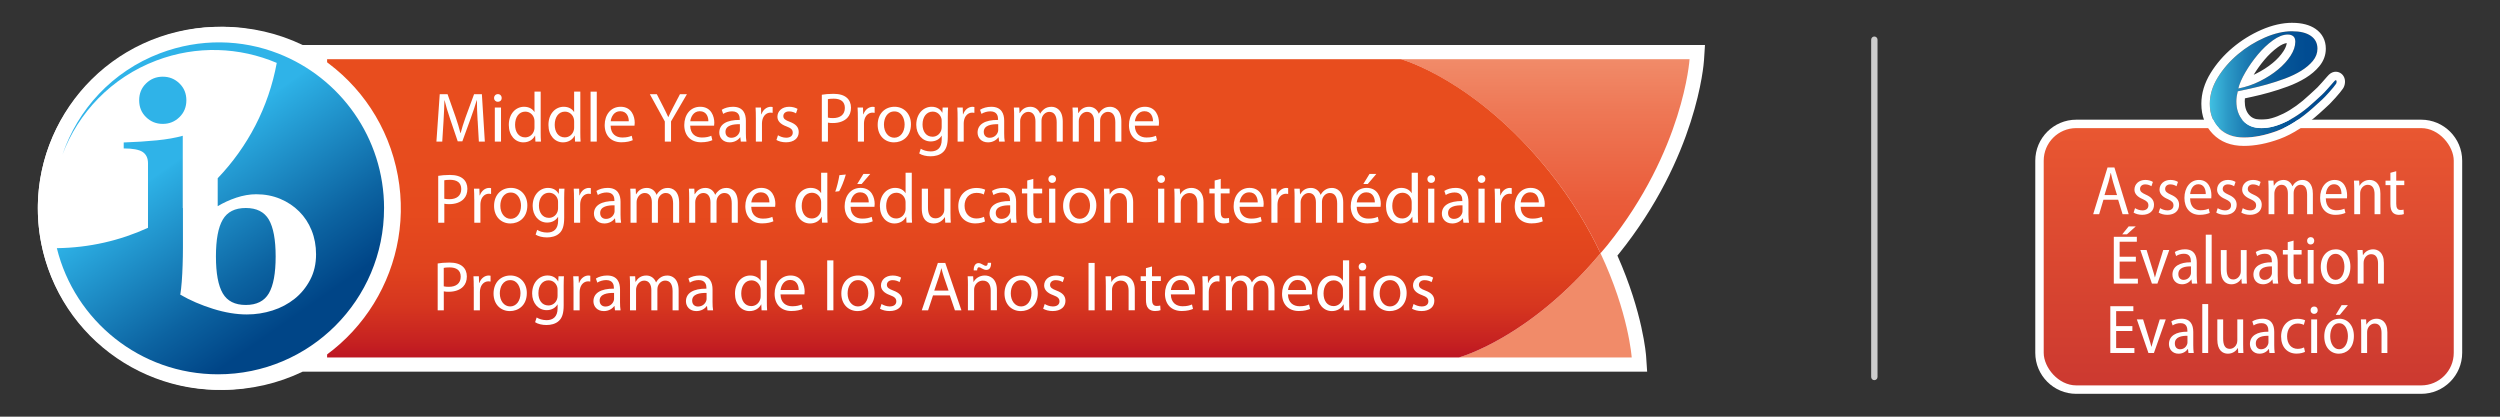 <?xml version="1.0" encoding="UTF-8"?><svg id="Layer_1" xmlns="http://www.w3.org/2000/svg" xmlns:xlink="http://www.w3.org/1999/xlink" viewBox="0 0 1260 210"><rect x="0" y="0" width="1260" height="210" fill="#333333" stroke="none"/><defs><style>.cls-1{fill:url(#linear-gradient);}.cls-2{fill:#fff;}.cls-3{fill:#f18b69;}.cls-4{fill:#ccc;}.cls-5{fill:url(#New_Gradient_Swatch_2);}.cls-6{fill:url(#linear-gradient-3);}.cls-7{fill:url(#linear-gradient-4);}.cls-8{fill:url(#linear-gradient-2);}</style><linearGradient id="linear-gradient" x1="1133.36" y1="64.57" x2="1133.36" y2="194.24" gradientUnits="userSpaceOnUse"><stop offset="0" stop-color="#e95731"/><stop offset="1" stop-color="#cc3930"/></linearGradient><linearGradient id="linear-gradient-2" x1="1113.74" y1="42.54" x2="1177.65" y2="42.54" gradientUnits="userSpaceOnUse"><stop offset="0" stop-color="#42c1e3"/><stop offset=".01" stop-color="#3fbde0"/><stop offset=".14" stop-color="#2c9ac7"/><stop offset=".28" stop-color="#1c7cb3"/><stop offset=".43" stop-color="#0f66a3"/><stop offset=".58" stop-color="#065698"/><stop offset=".76" stop-color="#014c92"/><stop offset="1" stop-color="#004a90"/></linearGradient><linearGradient id="linear-gradient-3" x1="778.83" y1="29.85" x2="778.83" y2="179.92" gradientUnits="userSpaceOnUse"><stop offset="0" stop-color="#f18b69"/><stop offset=".18" stop-color="#e75"/><stop offset=".48" stop-color="#ea5c3a"/><stop offset=".75" stop-color="#e74c29"/><stop offset=".96" stop-color="#e74724"/></linearGradient><linearGradient id="linear-gradient-4" x1="485.76" y1="29.43" x2="485.76" y2="180.15" gradientUnits="userSpaceOnUse"><stop offset=".18" stop-color="#e84d1e"/><stop offset=".52" stop-color="#e64a1e"/><stop offset=".7" stop-color="#e0431e"/><stop offset=".83" stop-color="#d6361f"/><stop offset=".94" stop-color="#c72321"/><stop offset="1" stop-color="#bd1622"/></linearGradient><linearGradient id="New_Gradient_Swatch_2" x1="62.09" y1="36.71" x2="157.88" y2="173.52" gradientUnits="userSpaceOnUse"><stop offset=".31" stop-color="#2fb3e8"/><stop offset=".32" stop-color="#2db0e5"/><stop offset=".72" stop-color="#0c63a1"/><stop offset=".9" stop-color="#004587"/></linearGradient></defs><path class="cls-4" d="M944.67,191.6c-.89,0-1.6-.72-1.6-1.6V20c0-.89,.72-1.6,1.6-1.6s1.6,.72,1.6,1.6V190c0,.89-.72,1.6-1.6,1.6Z"/><g><g><path class="cls-2" d="M1220.28,60.32h-173.84c-11.39,0-20.66,9.27-20.66,20.66v96.85c0,11.39,9.27,20.66,20.66,20.66h173.84c11.39,0,20.66-9.27,20.66-20.66V80.98c0-11.39-9.27-20.66-20.66-20.66h0Z"/><rect class="cls-1" x="1030.03" y="64.57" width="206.66" height="129.67" rx="16.41" ry="16.41"/></g><g><path class="cls-2" d="M1060.14,100.65l-2.17,7.31h-3.01l7.24-23.57h3.46l7.2,23.57h-3.08l-2.24-7.31h-7.41Zm6.85-2.31l-1.99-6.54c-.46-1.57-.8-3.15-1.12-4.62h-.11c-.31,1.47-.66,3.11-1.08,4.58l-2.03,6.57h6.33Z"/><path class="cls-2" d="M1076.08,104.92c.8,.52,2.27,1.12,3.67,1.12,2.03,0,3.04-1.05,3.04-2.52s-.77-2.2-2.83-3.15c-2.83-1.19-4.2-2.8-4.2-4.79,0-2.73,2.17-4.9,5.49-4.9,1.61,0,2.94,.45,3.81,1.01l-.74,2.17c-.66-.42-1.75-.94-3.11-.94-1.71,0-2.62,1.05-2.62,2.27,0,1.33,.84,1.96,2.87,2.9,2.66,1.15,4.16,2.62,4.16,5.11,0,3.11-2.31,5.07-5.95,5.07-1.68,0-3.29-.46-4.34-1.12l.73-2.24Z"/><path class="cls-2" d="M1088.72,104.92c.8,.52,2.27,1.12,3.67,1.12,2.03,0,3.04-1.05,3.04-2.52s-.77-2.2-2.83-3.15c-2.83-1.19-4.2-2.8-4.2-4.79,0-2.73,2.17-4.9,5.49-4.9,1.61,0,2.94,.45,3.81,1.01l-.74,2.17c-.66-.42-1.75-.94-3.11-.94-1.71,0-2.62,1.05-2.62,2.27,0,1.33,.84,1.96,2.87,2.9,2.66,1.15,4.16,2.62,4.16,5.11,0,3.11-2.31,5.07-5.95,5.07-1.68,0-3.29-.46-4.34-1.12l.73-2.24Z"/><path class="cls-2" d="M1103.81,99.95c.07,4.48,2.52,6.02,5.25,6.02,1.89,0,3.15-.38,4.13-.8l.52,2.13c-1.05,.49-2.8,.98-5.07,.98-4.86,0-7.69-3.43-7.69-8.53s2.83-9.06,7.31-9.06c4.9,0,6.29,4.48,6.29,7.8,0,.66-.04,1.12-.07,1.47h-10.67Zm7.9-2.13c.03-2.38-.94-4.97-3.74-4.97s-3.92,2.76-4.13,4.97h7.87Z"/><path class="cls-2" d="M1117.73,104.92c.8,.52,2.27,1.12,3.67,1.12,2.03,0,3.04-1.05,3.04-2.52s-.77-2.2-2.83-3.15c-2.83-1.19-4.2-2.8-4.2-4.79,0-2.73,2.17-4.9,5.49-4.9,1.61,0,2.94,.45,3.81,1.01l-.73,2.17c-.66-.42-1.75-.94-3.11-.94-1.71,0-2.62,1.05-2.62,2.27,0,1.33,.84,1.96,2.87,2.9,2.66,1.15,4.16,2.62,4.16,5.11,0,3.11-2.31,5.07-5.95,5.07-1.68,0-3.29-.46-4.34-1.12l.73-2.24Z"/><path class="cls-2" d="M1130.37,104.92c.8,.52,2.27,1.12,3.67,1.12,2.03,0,3.04-1.05,3.04-2.52s-.77-2.2-2.83-3.15c-2.83-1.19-4.2-2.8-4.2-4.79,0-2.73,2.17-4.9,5.49-4.9,1.61,0,2.94,.45,3.81,1.01l-.73,2.17c-.66-.42-1.75-.94-3.11-.94-1.71,0-2.62,1.05-2.62,2.27,0,1.33,.84,1.96,2.87,2.9,2.66,1.15,4.16,2.62,4.16,5.11,0,3.11-2.31,5.07-5.95,5.07-1.68,0-3.29-.46-4.34-1.12l.73-2.24Z"/><path class="cls-2" d="M1143.37,95.55c0-1.82-.07-3.11-.14-4.51h2.59l.17,2.55h.07c.87-1.54,2.34-2.9,4.86-2.9,2.1,0,3.71,1.22,4.41,3.15h.07c.52-.91,1.15-1.64,1.85-2.1,.91-.7,1.92-1.05,3.29-1.05,2.27,0,5.14,1.54,5.14,6.92v10.35h-2.9v-9.86c0-2.97-.94-4.97-3.29-4.97-1.57,0-2.8,1.19-3.29,2.69-.14,.45-.21,.98-.21,1.54v10.6h-2.9v-10.42c0-2.45-.94-4.41-3.18-4.41-1.68,0-2.97,1.36-3.43,2.97-.14,.45-.21,.98-.21,1.5v10.35h-2.9v-12.42Z"/><path class="cls-2" d="M1172.2,99.95c.07,4.48,2.52,6.02,5.25,6.02,1.89,0,3.15-.38,4.13-.8l.52,2.13c-1.05,.49-2.8,.98-5.07,.98-4.86,0-7.69-3.43-7.69-8.53s2.83-9.06,7.31-9.06c4.9,0,6.29,4.48,6.29,7.8,0,.66-.03,1.12-.07,1.47h-10.67Zm7.9-2.13c.04-2.38-.94-4.97-3.74-4.97s-3.92,2.76-4.13,4.97h7.87Z"/><path class="cls-2" d="M1186.53,95.55c0-1.82-.07-3.11-.14-4.51h2.62l.14,2.55h.11c.8-1.5,2.59-2.9,5.07-2.9,2.34,0,5.39,1.5,5.39,6.82v10.46h-2.94v-10.11c0-2.52-.84-4.72-3.43-4.72-1.75,0-3.18,1.29-3.67,3.04-.11,.38-.17,.91-.17,1.47v10.32h-2.97v-12.42Z"/><path class="cls-2" d="M1207.7,86.28v4.76h4.06v2.27h-4.06v9.37c0,2.13,.63,3.15,2.13,3.15,.7,0,1.19-.07,1.57-.17l.14,2.24c-.56,.24-1.4,.38-2.52,.38-1.29,0-2.41-.42-3.11-1.22-.8-.87-1.15-2.27-1.15-4.34v-9.41h-2.45v-2.27h2.45v-3.95l2.94-.8Z"/><path class="cls-2" d="M1076.48,131.85h-8.18v8.6h9.2v2.48h-12.14v-23.57h11.61v2.48h-8.67v7.55h8.18v2.45Zm-.07-17.73l-4.44,3.99h-2.38l3.25-3.99h3.57Z"/><path class="cls-2" d="M1081.88,126.01l2.94,9.51c.49,1.43,.87,2.87,1.22,4.27h.07c.35-1.4,.77-2.8,1.22-4.27l2.94-9.51h3.04l-5.98,16.93h-2.76l-5.84-16.93h3.15Z"/><path class="cls-2" d="M1104.74,142.93l-.24-2.03h-.11c-.87,1.33-2.52,2.38-4.65,2.38-3.08,0-4.83-2.27-4.83-4.86,0-4.13,3.57-6.26,9.3-6.23v-.42c0-1.64-.45-3.92-3.53-3.88-1.4,0-2.83,.42-3.92,1.15l-.66-2.03c1.19-.77,3.11-1.36,5.11-1.36,4.65,0,5.95,3.15,5.95,6.68v6.61c0,1.4,.07,2.83,.25,3.99h-2.66Zm-.49-8.67c-2.73-.04-6.37,.45-6.37,3.85,0,2.06,1.26,2.94,2.62,2.94,1.92,0,3.18-1.22,3.64-2.73,.11-.31,.11-.66,.11-.98v-3.08Z"/><path class="cls-2" d="M1111.71,118.28h2.97v24.66h-2.97v-24.66Z"/><path class="cls-2" d="M1132.3,138.32c0,1.78,.07,3.29,.14,4.62h-2.59l-.17-2.48h-.07c-.7,1.22-2.34,2.83-5,2.83s-5.32-1.71-5.32-7.13v-10.14h2.94v9.65c0,3.04,.84,5.18,3.32,5.18,1.92,0,3.15-1.47,3.57-2.66,.14-.45,.25-.98,.25-1.57v-10.6h2.94v12.31Z"/><path class="cls-2" d="M1145.55,142.93l-.24-2.03h-.11c-.87,1.33-2.52,2.38-4.65,2.38-3.08,0-4.83-2.27-4.83-4.86,0-4.13,3.57-6.26,9.3-6.23v-.42c0-1.64-.45-3.92-3.53-3.88-1.4,0-2.83,.42-3.92,1.15l-.66-2.03c1.19-.77,3.11-1.36,5.11-1.36,4.65,0,5.95,3.15,5.95,6.68v6.61c0,1.4,.07,2.83,.25,3.99h-2.66Zm-.49-8.67c-2.73-.04-6.37,.45-6.37,3.85,0,2.06,1.26,2.94,2.62,2.94,1.92,0,3.18-1.22,3.64-2.73,.1-.31,.1-.66,.1-.98v-3.08Z"/><path class="cls-2" d="M1155.96,121.25v4.76h4.06v2.27h-4.06v9.37c0,2.13,.63,3.15,2.13,3.15,.7,0,1.19-.07,1.57-.17l.14,2.24c-.56,.24-1.4,.38-2.52,.38-1.29,0-2.41-.42-3.11-1.22-.8-.87-1.15-2.27-1.15-4.34v-9.41h-2.45v-2.27h2.45v-3.95l2.94-.8Z"/><path class="cls-2" d="M1166.38,121.36c0,1.05-.7,1.85-1.85,1.85-1.05,0-1.78-.8-1.75-1.85-.04-1.05,.73-1.85,1.78-1.85,1.12,0,1.82,.77,1.82,1.85Zm-3.29,21.58v-16.93h2.97v16.93h-2.97Z"/><path class="cls-2" d="M1184.6,134.37c0,6.33-3.95,8.92-7.59,8.92-4.13,0-7.34-3.18-7.34-8.71,0-5.81,3.46-8.92,7.59-8.92s7.34,3.32,7.34,8.71Zm-11.93,.14c0,3.43,1.64,6.54,4.48,6.54s4.44-3.15,4.44-6.61c0-2.8-1.15-6.5-4.44-6.5s-4.48,3.53-4.48,6.57Z"/><path class="cls-2" d="M1188.28,130.52c0-1.82-.07-3.11-.14-4.51h2.62l.14,2.55h.11c.8-1.5,2.59-2.9,5.07-2.9,2.34,0,5.39,1.5,5.39,6.82v10.46h-2.94v-10.11c0-2.52-.84-4.72-3.43-4.72-1.75,0-3.18,1.29-3.67,3.04-.11,.38-.18,.91-.18,1.47v10.32h-2.97v-12.42Z"/><path class="cls-2" d="M1074.72,166.82h-8.18v8.6h9.2v2.48h-12.14v-23.57h11.61v2.48h-8.67v7.55h8.18v2.45Z"/><path class="cls-2" d="M1080.12,160.98l2.94,9.51c.49,1.43,.87,2.87,1.22,4.27h.07c.35-1.4,.77-2.8,1.22-4.27l2.94-9.51h3.04l-5.98,16.93h-2.76l-5.84-16.93h3.15Z"/><path class="cls-2" d="M1102.98,177.91l-.24-2.03h-.11c-.87,1.33-2.52,2.38-4.65,2.38-3.08,0-4.83-2.27-4.83-4.86,0-4.13,3.57-6.26,9.3-6.23v-.42c0-1.64-.45-3.92-3.53-3.88-1.4,0-2.83,.42-3.92,1.15l-.66-2.03c1.19-.77,3.11-1.36,5.11-1.36,4.65,0,5.95,3.15,5.95,6.68v6.61c0,1.4,.07,2.83,.25,3.99h-2.66Zm-.49-8.67c-2.73-.04-6.37,.45-6.37,3.85,0,2.06,1.26,2.94,2.62,2.94,1.92,0,3.18-1.22,3.64-2.73,.1-.31,.1-.66,.1-.98v-3.08Z"/><path class="cls-2" d="M1109.95,153.25h2.97v24.66h-2.97v-24.66Z"/><path class="cls-2" d="M1130.54,173.29c0,1.78,.07,3.29,.14,4.62h-2.59l-.17-2.48h-.07c-.7,1.22-2.34,2.83-5,2.83s-5.32-1.71-5.32-7.13v-10.14h2.94v9.65c0,3.04,.84,5.18,3.32,5.18,1.92,0,3.15-1.47,3.57-2.66,.14-.45,.25-.98,.25-1.57v-10.6h2.94v12.31Z"/><path class="cls-2" d="M1143.79,177.91l-.24-2.03h-.11c-.87,1.33-2.52,2.38-4.65,2.38-3.08,0-4.83-2.27-4.83-4.86,0-4.13,3.57-6.26,9.3-6.23v-.42c0-1.64-.45-3.92-3.53-3.88-1.4,0-2.83,.42-3.92,1.15l-.66-2.03c1.19-.77,3.11-1.36,5.11-1.36,4.65,0,5.95,3.15,5.95,6.68v6.61c0,1.4,.07,2.83,.25,3.99h-2.66Zm-.49-8.67c-2.73-.04-6.37,.45-6.37,3.85,0,2.06,1.26,2.94,2.62,2.94,1.92,0,3.18-1.22,3.64-2.73,.11-.31,.11-.66,.11-.98v-3.08Z"/><path class="cls-2" d="M1161.71,177.35c-.77,.38-2.31,.87-4.27,.87-4.65,0-7.76-3.32-7.76-8.6s3.25-8.95,8.39-8.95c1.54,0,2.97,.38,3.71,.77l-.66,2.31c-.63-.31-1.64-.7-3.08-.7-3.53,0-5.35,3.01-5.35,6.44,0,3.95,2.2,6.33,5.32,6.33,1.43,0,2.41-.35,3.22-.7l.49,2.24Z"/><path class="cls-2" d="M1168.14,156.33c0,1.05-.7,1.85-1.85,1.85-1.05,0-1.78-.8-1.75-1.85-.04-1.05,.73-1.85,1.78-1.85,1.12,0,1.82,.77,1.82,1.85Zm-3.29,21.58v-16.93h2.97v16.93h-2.97Z"/><path class="cls-2" d="M1186.36,169.34c0,6.33-3.95,8.92-7.59,8.92-4.13,0-7.34-3.18-7.34-8.71,0-5.81,3.46-8.92,7.59-8.92s7.34,3.32,7.34,8.71Zm-11.93,.14c0,3.43,1.64,6.54,4.48,6.54s4.44-3.15,4.44-6.61c0-2.8-1.15-6.5-4.44-6.5s-4.48,3.53-4.48,6.57Zm8.92-15.7l-4.09,4.93h-2.06l2.97-4.93h3.18Z"/><path class="cls-2" d="M1190.04,165.49c0-1.82-.07-3.11-.14-4.51h2.62l.14,2.55h.11c.8-1.5,2.59-2.9,5.07-2.9,2.34,0,5.39,1.5,5.39,6.82v10.46h-2.94v-10.11c0-2.52-.84-4.72-3.43-4.72-1.75,0-3.18,1.29-3.67,3.04-.11,.38-.17,.91-.17,1.47v10.32h-2.97v-12.42Z"/></g><g><path class="cls-8" d="M1177.54,40.63c.23,.25,.07,1.3-.13,1.57-.93,1.29-1.61,2.18-3.51,4.3-3.37,3.75-3.3,3.43-7.85,7.61-6.42,5.77-12.58,9.74-18.48,11.92-5.91,2.18-11.46,3.28-16.67,3.28s-9.48-1.58-12.55-4.74c-3.07-3.16-4.6-7.25-4.6-12.27,0-4.46,1.35-8.88,4.04-13.25,2.7-4.37,6.09-8.27,10.18-11.71,4.09-3.44,8.58-6.23,13.46-8.37,4.88-2.14,9.51-3.21,13.88-3.21,4,0,7.11,.77,9.34,2.3,2.23,1.53,3.35,3.7,3.35,6.48,0,2.23-.77,4.28-2.3,6.14-1.53,1.86-3.51,3.53-5.93,5.02-2.42,1.49-5.14,2.79-8.16,3.91-3.02,1.12-6.02,2.09-9,2.93-2.98,.84-5.77,1.53-8.37,2.09-2.6,.56-4.74,1.02-6.42,1.39-.47,1.86-.7,3.53-.7,5.02,0,4,1.12,7.25,3.35,9.76,2.23,2.51,5.35,3.77,9.34,3.77s8.2-1.16,12.9-3.49c4.69-2.32,9.41-5.72,14.16-10.18,3.63-3.44,3.18-2.66,6.53-6.43,3.35-3.77,2.79-3.24,3.37-3.79s.76-.06,.76-.06Zm-20.71-19.57c0-1.3-.35-2.23-1.05-2.79-.7-.56-1.6-.84-2.72-.84-2.32,0-4.84,.98-7.53,2.93-2.7,1.95-5.23,4.35-7.6,7.18-2.37,2.84-4.46,5.81-6.28,8.93-1.81,3.12-3,5.84-3.56,8.16,3.81-.74,7.44-1.97,10.88-3.7,3.44-1.72,6.49-3.67,9.13-5.86,2.65-2.18,4.76-4.51,6.35-6.97,1.58-2.46,2.37-4.81,2.37-7.04Z"/><path class="cls-2" d="M1155.3,15.76c4,0,7.11,.77,9.34,2.3,2.23,1.53,3.35,3.7,3.35,6.48,0,2.23-.77,4.28-2.3,6.14-1.53,1.86-3.51,3.53-5.93,5.02-2.42,1.49-5.14,2.79-8.16,3.91-3.02,1.12-6.02,2.09-9,2.93-2.98,.84-5.77,1.53-8.37,2.09-2.6,.56-4.74,1.02-6.42,1.39-.47,1.86-.7,3.53-.7,5.02,0,4,1.12,7.25,3.35,9.76,2.23,2.51,5.35,3.77,9.34,3.77s8.2-1.16,12.9-3.49c4.69-2.32,9.41-5.72,14.16-10.18,3.63-3.44,3.18-2.66,6.53-6.43,3.35-3.77,2.79-3.24,3.37-3.79,.21-.2,.36-.26,.48-.26,.21,0,.29,.2,.29,.2,.23,.25,.07,1.3-.13,1.57-.93,1.29-1.61,2.18-3.51,4.3-3.37,3.75-3.3,3.43-7.85,7.61-6.42,5.77-12.58,9.74-18.48,11.92-5.91,2.18-11.46,3.28-16.67,3.28s-9.48-1.58-12.55-4.74c-3.07-3.16-4.6-7.25-4.6-12.27,0-4.46,1.35-8.88,4.04-13.25,2.7-4.37,6.09-8.27,10.18-11.72,4.09-3.44,8.58-6.23,13.46-8.37,4.88-2.14,9.51-3.21,13.88-3.21m-27.2,28.87c3.81-.74,7.44-1.97,10.88-3.7,3.44-1.72,6.49-3.67,9.13-5.86,2.65-2.18,4.76-4.51,6.35-6.97,1.58-2.46,2.37-4.81,2.37-7.04,0-1.3-.35-2.23-1.05-2.79-.7-.56-1.6-.84-2.72-.84-2.32,0-4.84,.98-7.53,2.93-2.7,1.95-5.23,4.35-7.6,7.18-2.37,2.84-4.46,5.81-6.28,8.93-1.81,3.12-3,5.84-3.56,8.16m27.2-33.12c-4.94,0-10.18,1.2-15.58,3.56-5.23,2.29-10.11,5.32-14.49,9.01-4.42,3.72-8.14,8-11.06,12.74-3.1,5.03-4.68,10.24-4.68,15.48,0,6.14,1.95,11.27,5.8,15.23,3.89,4,9.13,6.03,15.6,6.03,5.68,0,11.78-1.19,18.14-3.54,6.38-2.36,13.06-6.65,19.85-12.75,1.22-1.12,2.09-1.91,2.79-2.53,2-1.8,2.75-2.47,5.38-5.4,2.06-2.29,2.84-3.33,3.79-4.64,1.03-1.43,1.6-4.22,.33-6.27-.81-1.37-2.3-2.25-3.92-2.25-.87,0-2.18,.25-3.42,1.44-.4,.39-.5,.5-.93,.99-.35,.4-1.04,1.2-2.68,3.05-2.08,2.34-2.5,2.72-3.64,3.74-.59,.53-1.39,1.25-2.64,2.43-4.4,4.15-8.82,7.33-13.12,9.46-4.08,2.02-7.79,3.05-11.02,3.05-3.66,0-5.27-1.33-6.17-2.34-1.53-1.72-2.27-3.99-2.27-6.94,0-.46,.03-.95,.09-1.47,1.1-.24,2.32-.5,3.66-.79,2.67-.57,5.58-1.3,8.63-2.16,3.07-.86,6.2-1.88,9.32-3.03,3.27-1.21,6.27-2.65,8.91-4.27,2.81-1.72,5.15-3.72,6.98-5.94,2.17-2.63,3.27-5.6,3.27-8.84,0-4.2-1.79-7.65-5.19-9.99-2.94-2.02-6.9-3.05-11.75-3.05h0Zm-19.43,26.2c1.56-2.57,3.35-5.07,5.33-7.44,2.14-2.56,4.44-4.73,6.83-6.46,1.68-1.22,3.23-1.93,4.51-2.09-.15,1.23-.7,2.61-1.66,4.09-1.34,2.08-3.18,4.1-5.47,5.99-2.39,1.97-5.19,3.77-8.33,5.34-.4,.2-.81,.39-1.22,.58h0Z"/></g></g><g><g><path class="cls-2" d="M858.82,30.3l.49-7.63h-152.03s-.02,0-.02,0H152.54c-12.26-5.87-26.01-9.17-40.52-9.17C60.76,13.5,19.06,54.55,19.06,105s41.7,91.5,92.95,91.5c14.52,0,28.27-3.3,40.52-9.17H830.16l-.51-7.64c-.06-.92-1.62-21.96-14.48-50.88,.24-.29,.49-.57,.72-.86,39.41-49.03,42.8-95.69,42.93-97.65Z"/><g><g><path class="cls-6" d="M706.12,29.85s37.45,10.25,74.81,56.74c11.44,14.23,19.72,28.3,25.72,41.05,1.13-1.35,2.39-2.73,3.52-4.15,38.44-47.83,41.37-93.65,41.37-93.65h-145.42Z"/><path class="cls-3" d="M735.2,180.15h87.18s-1.49-22.31-15.72-52.51c-36,43.09-71.46,52.51-71.46,52.51Z"/><path class="cls-7" d="M164.86,180.15H735.3s35.4-9.49,71.35-52.51c-6.02-12.77-14.31-26.86-25.77-41.12-37.42-46.58-74.76-56.68-74.76-56.68H164.86"/></g><g><circle class="cls-2" cx="110.54" cy="105" r="91.47" transform="translate(-21.22 28.3) rotate(-13.32)"/><path class="cls-5" d="M193.56,104.98c0,46.21-37.47,83.67-83.68,83.67-39.29,0-72.23-27.09-81.23-63.58,16.38-.19,31.91-3.85,45.94-10.25v-32.56c0-2.58-.91-4.47-2.69-5.67-1.79-1.18-4.97-1.78-9.55-1.78v-3.01c6.07-.21,11.62-.56,16.68-1.07,5.06-.5,9.41-1.27,13.08-2.3v36.45s.07-.04,.09-.06v19.7c0,3.09-.06,6.11-.16,9.09-.09,2.99-.25,5.77-.44,8.34-.2,2.58-.44,4.76-.74,6.56,4.96,2.87,10.47,5.25,16.55,7.15,6.06,1.89,11.73,2.82,17,2.82,4.47,0,8.79-.67,12.97-2.01,4.18-1.32,7.88-3.32,11.12-5.89,3.23-2.58,5.83-5.76,7.82-9.55,1.99-3.78,2.97-8.06,2.97-12.83,0-4.38-.75-8.4-2.24-12.09-1.48-3.68-3.58-6.87-6.27-9.54-2.69-2.69-5.87-4.8-9.56-6.35-3.67-1.53-7.71-2.32-12.09-2.32-3.29,0-6.64,.6-10.07,1.73-3.44,1.16-6.55,2.6-9.34,4.29v-14.09c15.07-15.73,25.68-35.79,29.76-58.13-18.65-7.92-40.26-8.95-60.7-1.19-22.72,8.62-39.33,26.31-47.29,47.38,7.67-22.67,25.03-41.88,49.16-51.05,20.17-7.64,41.23-7.04,59.6,.14,.01-.02,0,.03,0,0,31.2,12.16,53.32,42.48,53.32,77.99Zm-81.3,42.85c2.28,3.93,6.16,5.87,11.61,5.87s9.34-1.94,11.64-5.87c2.28-3.93,3.42-10.12,3.42-18.57s-1.15-14.63-3.42-18.55c-2.3-3.93-6.16-5.88-11.64-5.88s-9.33,1.96-11.61,5.88c-2.3,3.92-3.43,10.11-3.43,18.55s1.14,14.64,3.43,18.57Zm-21.81-88.8c2.32-2.26,3.48-5.09,3.48-8.49s-1.16-6.23-3.48-8.49c-2.32-2.26-5.11-3.4-8.42-3.4s-6.1,1.14-8.42,3.4c-2.33,2.27-3.47,5.1-3.47,8.49s1.14,6.24,3.47,8.49c2.32,2.28,5.11,3.41,8.42,3.41s6.09-1.13,8.42-3.41Z"/></g></g></g><g><path class="cls-2" d="M240.72,60.87c-.18-3.33-.39-7.34-.35-10.32h-.11c-.82,2.8-1.81,5.78-3.01,9.08l-4.22,11.59h-2.34l-3.86-11.38c-1.13-3.37-2.09-6.45-2.76-9.29h-.07c-.07,2.98-.25,6.98-.46,10.56l-.64,10.25h-2.94l1.67-23.89h3.94l4.08,11.56c.99,2.94,1.81,5.57,2.41,8.05h.11c.6-2.41,1.45-5.03,2.52-8.05l4.25-11.56h3.93l1.49,23.89h-3.01l-.6-10.49Z"/><path class="cls-2" d="M252.86,49.38c.03,1.06-.75,1.91-1.99,1.91-1.1,0-1.88-.85-1.88-1.91s.81-1.95,1.95-1.95,1.92,.85,1.92,1.95Zm-3.47,21.98v-17.16h3.12v17.16h-3.12Z"/><path class="cls-2" d="M272.5,46.19v20.74c0,1.52,.03,3.26,.14,4.43h-2.8l-.14-2.98h-.07c-.96,1.91-3.05,3.37-5.85,3.37-4.15,0-7.34-3.51-7.34-8.72-.04-5.71,3.51-9.22,7.69-9.22,2.62,0,4.4,1.24,5.18,2.62h.07v-10.25h3.12Zm-3.12,15c0-.39-.04-.92-.14-1.31-.46-1.98-2.16-3.62-4.5-3.62-3.23,0-5.14,2.84-5.14,6.63,0,3.47,1.7,6.35,5.07,6.35,2.09,0,4.01-1.38,4.57-3.72,.11-.43,.14-.85,.14-1.35v-2.98Z"/><path class="cls-2" d="M292.48,46.19v20.74c0,1.52,.04,3.26,.14,4.43h-2.8l-.14-2.98h-.07c-.96,1.91-3.05,3.37-5.85,3.37-4.15,0-7.34-3.51-7.34-8.72-.04-5.71,3.51-9.22,7.69-9.22,2.62,0,4.4,1.24,5.18,2.62h.07v-10.25h3.12Zm-3.12,15c0-.39-.03-.92-.14-1.31-.46-1.98-2.16-3.62-4.5-3.62-3.23,0-5.14,2.84-5.14,6.63,0,3.47,1.7,6.35,5.07,6.35,2.09,0,4.01-1.38,4.58-3.72,.11-.43,.14-.85,.14-1.35v-2.98Z"/><path class="cls-2" d="M297.65,46.19h3.12v25.17h-3.12v-25.17Z"/><path class="cls-2" d="M307.75,63.35c.07,4.22,2.77,5.96,5.88,5.96,2.23,0,3.58-.39,4.75-.89l.53,2.23c-1.1,.5-2.98,1.06-5.71,1.06-5.28,0-8.44-3.47-8.44-8.65s3.05-9.25,8.05-9.25c5.6,0,7.09,4.93,7.09,8.08,0,.64-.07,1.13-.11,1.45h-12.05Zm9.15-2.23c.03-1.98-.82-5.07-4.33-5.07-3.16,0-4.54,2.91-4.79,5.07h9.11Z"/><path class="cls-2" d="M335.07,71.36v-10.14l-7.55-13.75h3.51l3.37,6.59c.92,1.81,1.63,3.26,2.38,4.93h.07c.67-1.56,1.49-3.12,2.41-4.93l3.44-6.59h3.51l-8.01,13.72v10.17h-3.12Z"/><path class="cls-2" d="M347.86,63.35c.07,4.22,2.77,5.96,5.88,5.96,2.23,0,3.58-.39,4.75-.89l.53,2.23c-1.1,.5-2.98,1.06-5.71,1.06-5.28,0-8.44-3.47-8.44-8.65s3.05-9.25,8.05-9.25c5.6,0,7.09,4.93,7.09,8.08,0,.64-.07,1.13-.11,1.45h-12.05Zm9.15-2.23c.03-1.98-.82-5.07-4.33-5.07-3.16,0-4.54,2.91-4.79,5.07h9.11Z"/><path class="cls-2" d="M373.37,71.36l-.25-2.16h-.1c-.96,1.35-2.8,2.55-5.25,2.55-3.47,0-5.25-2.45-5.25-4.93,0-4.15,3.69-6.42,10.32-6.38v-.35c0-1.42-.39-3.97-3.9-3.97-1.59,0-3.26,.5-4.47,1.28l-.71-2.06c1.42-.92,3.48-1.52,5.64-1.52,5.25,0,6.52,3.58,6.52,7.02v6.42c0,1.49,.07,2.94,.28,4.11h-2.84Zm-.46-8.76c-3.4-.07-7.27,.53-7.27,3.86,0,2.02,1.35,2.98,2.94,2.98,2.23,0,3.65-1.42,4.15-2.87,.11-.32,.18-.67,.18-.99v-2.98Z"/><path class="cls-2" d="M380.95,59.56c0-2.02-.03-3.76-.14-5.35h2.73l.1,3.37h.14c.78-2.3,2.66-3.76,4.75-3.76,.36,0,.6,.03,.88,.11v2.94c-.32-.07-.64-.11-1.06-.11-2.19,0-3.76,1.67-4.18,4.01-.07,.43-.14,.92-.14,1.45v9.15h-3.08v-11.81Z"/><path class="cls-2" d="M392.11,68.17c.92,.6,2.56,1.24,4.11,1.24,2.27,0,3.33-1.13,3.33-2.55,0-1.49-.88-2.3-3.19-3.16-3.08-1.1-4.54-2.8-4.54-4.86,0-2.76,2.23-5.03,5.92-5.03,1.74,0,3.26,.5,4.22,1.06l-.78,2.27c-.67-.43-1.91-.99-3.51-.99-1.84,0-2.87,1.06-2.87,2.34,0,1.42,1.03,2.06,3.26,2.91,2.98,1.13,4.5,2.62,4.5,5.18,0,3.01-2.34,5.14-6.42,5.14-1.88,0-3.62-.46-4.82-1.17l.78-2.38Z"/><path class="cls-2" d="M414.19,47.75c1.49-.25,3.44-.46,5.92-.46,3.04,0,5.28,.71,6.7,1.99,1.31,1.13,2.09,2.87,2.09,5s-.64,3.86-1.84,5.11c-1.63,1.74-4.29,2.62-7.3,2.62-.92,0-1.77-.03-2.48-.21v9.57h-3.08v-23.61Zm3.08,11.52c.67,.18,1.52,.25,2.55,.25,3.72,0,5.99-1.81,5.99-5.11s-2.23-4.68-5.64-4.68c-1.35,0-2.38,.11-2.91,.25v9.29Z"/><path class="cls-2" d="M432.36,59.56c0-2.02-.03-3.76-.14-5.35h2.73l.1,3.37h.14c.78-2.3,2.66-3.76,4.75-3.76,.36,0,.6,.03,.88,.11v2.94c-.32-.07-.64-.11-1.06-.11-2.19,0-3.76,1.67-4.18,4.01-.07,.43-.14,.92-.14,1.45v9.15h-3.08v-11.81Z"/><path class="cls-2" d="M459.12,62.64c0,6.35-4.4,9.11-8.55,9.11-4.64,0-8.22-3.4-8.22-8.83,0-5.74,3.76-9.11,8.51-9.11s8.26,3.58,8.26,8.83Zm-13.61,.18c0,3.76,2.16,6.59,5.21,6.59s5.21-2.8,5.21-6.66c0-2.91-1.45-6.59-5.14-6.59s-5.28,3.4-5.28,6.66Z"/><path class="cls-2" d="M477.83,54.2c-.07,1.24-.14,2.62-.14,4.72v9.96c0,3.93-.78,6.35-2.45,7.83-1.67,1.56-4.08,2.06-6.24,2.06s-4.33-.5-5.71-1.42l.78-2.38c1.13,.71,2.91,1.35,5.03,1.35,3.19,0,5.53-1.67,5.53-5.99v-1.91h-.07c-.96,1.6-2.8,2.87-5.46,2.87-4.25,0-7.3-3.62-7.3-8.37,0-5.81,3.79-9.11,7.73-9.11,2.98,0,4.61,1.56,5.35,2.98h.07l.14-2.59h2.73Zm-3.22,6.77c0-.53-.03-.99-.18-1.42-.57-1.81-2.09-3.3-4.36-3.3-2.98,0-5.11,2.52-5.11,6.49,0,3.37,1.7,6.17,5.07,6.17,1.91,0,3.65-1.21,4.33-3.19,.17-.53,.25-1.13,.25-1.67v-3.08Z"/><path class="cls-2" d="M482.63,59.56c0-2.02-.03-3.76-.14-5.35h2.73l.1,3.37h.14c.78-2.3,2.66-3.76,4.75-3.76,.36,0,.6,.03,.88,.11v2.94c-.32-.07-.64-.11-1.06-.11-2.19,0-3.76,1.67-4.18,4.01-.07,.43-.14,.92-.14,1.45v9.15h-3.08v-11.81Z"/><path class="cls-2" d="M503.55,71.36l-.25-2.16h-.11c-.95,1.35-2.8,2.55-5.24,2.55-3.48,0-5.25-2.45-5.25-4.93,0-4.15,3.69-6.42,10.32-6.38v-.35c0-1.42-.39-3.97-3.9-3.97-1.59,0-3.26,.5-4.46,1.28l-.71-2.06c1.42-.92,3.47-1.52,5.64-1.52,5.24,0,6.52,3.58,6.52,7.02v6.42c0,1.49,.07,2.94,.29,4.11h-2.84Zm-.46-8.76c-3.41-.07-7.27,.53-7.27,3.86,0,2.02,1.35,2.98,2.95,2.98,2.23,0,3.65-1.42,4.15-2.87,.1-.32,.18-.67,.18-.99v-2.98Z"/><path class="cls-2" d="M511.12,58.85c0-1.77-.03-3.23-.14-4.64h2.73l.14,2.77h.1c.96-1.63,2.55-3.16,5.39-3.16,2.34,0,4.11,1.42,4.86,3.44h.07c.53-.96,1.21-1.7,1.91-2.23,1.03-.78,2.16-1.2,3.8-1.2,2.27,0,5.64,1.49,5.64,7.44v10.1h-3.05v-9.71c0-3.3-1.21-5.28-3.72-5.28-1.77,0-3.15,1.31-3.69,2.84-.14,.42-.25,.99-.25,1.56v10.6h-3.05v-10.28c0-2.73-1.2-4.72-3.58-4.72-1.95,0-3.37,1.56-3.87,3.12-.18,.46-.25,.99-.25,1.52v10.35h-3.05v-12.51Z"/><path class="cls-2" d="M540.68,58.85c0-1.77-.03-3.23-.14-4.64h2.73l.14,2.77h.11c.95-1.63,2.55-3.16,5.39-3.16,2.34,0,4.11,1.42,4.85,3.44h.07c.53-.96,1.2-1.7,1.91-2.23,1.03-.78,2.16-1.2,3.79-1.2,2.27,0,5.64,1.49,5.64,7.44v10.1h-3.05v-9.71c0-3.3-1.21-5.28-3.72-5.28-1.77,0-3.16,1.31-3.69,2.84-.14,.42-.25,.99-.25,1.56v10.6h-3.05v-10.28c0-2.73-1.21-4.72-3.58-4.72-1.95,0-3.37,1.56-3.87,3.12-.18,.46-.25,.99-.25,1.52v10.35h-3.05v-12.51Z"/><path class="cls-2" d="M571.96,63.35c.07,4.22,2.77,5.96,5.89,5.96,2.23,0,3.58-.39,4.75-.89l.53,2.23c-1.1,.5-2.98,1.06-5.7,1.06-5.28,0-8.44-3.47-8.44-8.65s3.05-9.25,8.05-9.25c5.6,0,7.09,4.93,7.09,8.08,0,.64-.07,1.13-.1,1.45h-12.06Zm9.15-2.23c.03-1.98-.82-5.07-4.33-5.07-3.16,0-4.54,2.91-4.79,5.07h9.12Z"/><path class="cls-2" d="M220.58,132.79c1.49-.25,3.44-.46,5.92-.46,3.05,0,5.28,.71,6.7,1.99,1.31,1.13,2.09,2.87,2.09,5s-.64,3.86-1.84,5.11c-1.63,1.74-4.29,2.62-7.3,2.62-.92,0-1.77-.03-2.48-.21v9.57h-3.08v-23.61Zm3.08,11.52c.67,.18,1.52,.25,2.55,.25,3.72,0,5.99-1.81,5.99-5.11s-2.23-4.68-5.64-4.68c-1.35,0-2.38,.11-2.91,.25v9.29Z"/><path class="cls-2" d="M238.76,144.59c0-2.02-.03-3.76-.14-5.35h2.73l.11,3.37h.14c.78-2.3,2.66-3.76,4.75-3.76,.35,0,.6,.03,.89,.11v2.94c-.32-.07-.64-.11-1.06-.11-2.2,0-3.76,1.67-4.18,4.01-.07,.42-.14,.92-.14,1.45v9.15h-3.08v-11.81Z"/><path class="cls-2" d="M265.52,147.68c0,6.35-4.4,9.11-8.54,9.11-4.64,0-8.23-3.4-8.23-8.83,0-5.74,3.76-9.11,8.51-9.11s8.26,3.58,8.26,8.83Zm-13.61,.18c0,3.76,2.16,6.59,5.21,6.59s5.21-2.8,5.21-6.67c0-2.91-1.45-6.59-5.14-6.59s-5.28,3.4-5.28,6.66Z"/><path class="cls-2" d="M284.23,139.24c-.07,1.24-.14,2.62-.14,4.72v9.96c0,3.93-.78,6.34-2.45,7.83-1.67,1.56-4.08,2.06-6.24,2.06s-4.33-.5-5.71-1.42l.78-2.38c1.13,.71,2.91,1.35,5.03,1.35,3.19,0,5.53-1.67,5.53-5.99v-1.92h-.07c-.96,1.6-2.8,2.87-5.46,2.87-4.25,0-7.3-3.62-7.3-8.37,0-5.81,3.79-9.11,7.73-9.11,2.98,0,4.61,1.56,5.35,2.98h.07l.14-2.59h2.73Zm-3.23,6.77c0-.53-.03-.99-.18-1.42-.57-1.81-2.09-3.3-4.36-3.3-2.98,0-5.1,2.52-5.1,6.49,0,3.37,1.7,6.17,5.07,6.17,1.91,0,3.65-1.2,4.33-3.19,.18-.53,.25-1.13,.25-1.67v-3.08Z"/><path class="cls-2" d="M289.04,144.59c0-2.02-.03-3.76-.14-5.35h2.73l.11,3.37h.14c.78-2.3,2.66-3.76,4.75-3.76,.35,0,.6,.03,.88,.11v2.94c-.32-.07-.64-.11-1.06-.11-2.2,0-3.76,1.67-4.18,4.01-.07,.42-.14,.92-.14,1.45v9.15h-3.08v-11.81Z"/><path class="cls-2" d="M309.95,156.4l-.25-2.16h-.11c-.96,1.35-2.8,2.55-5.25,2.55-3.47,0-5.25-2.45-5.25-4.93,0-4.15,3.69-6.42,10.32-6.38v-.35c0-1.42-.39-3.97-3.9-3.97-1.59,0-3.26,.5-4.47,1.28l-.71-2.06c1.42-.92,3.48-1.52,5.64-1.52,5.25,0,6.52,3.58,6.52,7.02v6.42c0,1.49,.07,2.94,.28,4.11h-2.84Zm-.46-8.76c-3.4-.07-7.27,.53-7.27,3.87,0,2.02,1.35,2.98,2.94,2.98,2.23,0,3.65-1.42,4.15-2.87,.11-.32,.18-.67,.18-.99v-2.98Z"/><path class="cls-2" d="M317.53,143.88c0-1.77-.03-3.23-.14-4.64h2.73l.14,2.77h.11c.96-1.63,2.55-3.15,5.39-3.15,2.34,0,4.11,1.42,4.86,3.44h.07c.53-.96,1.2-1.7,1.91-2.23,1.03-.78,2.16-1.2,3.79-1.2,2.27,0,5.64,1.49,5.64,7.44v10.1h-3.05v-9.71c0-3.3-1.21-5.28-3.72-5.28-1.77,0-3.16,1.31-3.69,2.84-.14,.42-.25,.99-.25,1.56v10.6h-3.05v-10.28c0-2.73-1.2-4.71-3.58-4.71-1.95,0-3.37,1.56-3.87,3.12-.18,.46-.25,.99-.25,1.52v10.35h-3.05v-12.51Z"/><path class="cls-2" d="M356.58,156.4l-.25-2.16h-.11c-.96,1.35-2.8,2.55-5.25,2.55-3.47,0-5.25-2.45-5.25-4.93,0-4.15,3.69-6.42,10.32-6.38v-.35c0-1.42-.39-3.97-3.9-3.97-1.59,0-3.26,.5-4.47,1.28l-.71-2.06c1.42-.92,3.48-1.52,5.64-1.52,5.25,0,6.52,3.58,6.52,7.02v6.42c0,1.49,.07,2.94,.28,4.11h-2.84Zm-.46-8.76c-3.4-.07-7.27,.53-7.27,3.87,0,2.02,1.35,2.98,2.94,2.98,2.23,0,3.65-1.42,4.15-2.87,.11-.32,.18-.67,.18-.99v-2.98Z"/><path class="cls-2" d="M386.49,131.23v20.74c0,1.52,.03,3.26,.14,4.43h-2.8l-.14-2.98h-.07c-.96,1.92-3.05,3.37-5.85,3.37-4.15,0-7.34-3.51-7.34-8.72-.03-5.71,3.51-9.22,7.69-9.22,2.62,0,4.39,1.24,5.18,2.62h.07v-10.25h3.12Zm-3.12,15c0-.39-.04-.92-.14-1.31-.46-1.98-2.16-3.62-4.5-3.62-3.23,0-5.14,2.84-5.14,6.63,0,3.47,1.7,6.34,5.07,6.34,2.09,0,4-1.38,4.57-3.72,.1-.42,.14-.85,.14-1.35v-2.98Z"/><path class="cls-2" d="M393.39,148.39c.07,4.22,2.76,5.96,5.88,5.96,2.23,0,3.58-.39,4.75-.89l.53,2.23c-1.1,.5-2.98,1.06-5.71,1.06-5.28,0-8.44-3.47-8.44-8.65s3.05-9.25,8.05-9.25c5.6,0,7.09,4.93,7.09,8.08,0,.64-.07,1.13-.11,1.45h-12.05Zm9.14-2.23c.03-1.99-.82-5.07-4.33-5.07-3.15,0-4.54,2.91-4.79,5.07h9.11Z"/><path class="cls-2" d="M416.91,131.23h3.12v25.17h-3.12v-25.17Z"/><path class="cls-2" d="M440.8,147.68c0,6.35-4.39,9.11-8.54,9.11-4.65,0-8.23-3.4-8.23-8.83,0-5.74,3.76-9.11,8.51-9.11s8.26,3.58,8.26,8.83Zm-13.61,.18c0,3.76,2.17,6.59,5.21,6.59s5.22-2.8,5.22-6.67c0-2.91-1.45-6.59-5.14-6.59s-5.28,3.4-5.28,6.66Z"/><path class="cls-2" d="M444.3,153.21c.92,.6,2.55,1.24,4.11,1.24,2.27,0,3.33-1.13,3.33-2.55,0-1.49-.88-2.3-3.19-3.15-3.08-1.1-4.54-2.8-4.54-4.86,0-2.76,2.23-5.03,5.92-5.03,1.74,0,3.26,.5,4.22,1.06l-.78,2.27c-.68-.43-1.92-.99-3.51-.99-1.84,0-2.87,1.06-2.87,2.34,0,1.42,1.03,2.06,3.26,2.91,2.98,1.13,4.5,2.62,4.5,5.18,0,3.01-2.34,5.14-6.42,5.14-1.88,0-3.61-.46-4.82-1.17l.78-2.38Z"/><path class="cls-2" d="M470.24,148.88l-2.48,7.52h-3.19l8.12-23.89h3.72l8.15,23.89h-3.29l-2.56-7.52h-8.47Zm7.83-2.41l-2.34-6.88c-.53-1.56-.89-2.98-1.24-4.36h-.07c-.35,1.42-.74,2.87-1.21,4.32l-2.34,6.91h7.2Z"/><path class="cls-2" d="M487.84,143.88c0-1.77-.03-3.23-.14-4.64h2.76l.18,2.84h.07c.85-1.63,2.84-3.23,5.67-3.23,2.37,0,6.06,1.42,6.06,7.3v10.24h-3.12v-9.89c0-2.76-1.03-5.07-3.97-5.07-2.06,0-3.65,1.45-4.19,3.19-.14,.39-.21,.92-.21,1.45v10.32h-3.12v-12.51Zm2.91-7.59c-.07-2.3,.89-3.69,2.41-3.69,.78,0,1.38,.32,2.2,.78,.56,.32,1.06,.6,1.49,.6,.57,0,.92-.32,.99-1.52h1.67c.03,2.38-.78,3.58-2.45,3.58-.75,0-1.42-.32-2.16-.71-.71-.43-1.1-.64-1.53-.64-.57,0-.85,.6-.92,1.6h-1.71Z"/><path class="cls-2" d="M523.04,147.68c0,6.35-4.39,9.11-8.54,9.11-4.65,0-8.23-3.4-8.23-8.83,0-5.74,3.76-9.11,8.51-9.11s8.26,3.58,8.26,8.83Zm-13.61,.18c0,3.76,2.17,6.59,5.21,6.59s5.22-2.8,5.22-6.67c0-2.91-1.45-6.59-5.14-6.59s-5.28,3.4-5.28,6.66Z"/><path class="cls-2" d="M526.54,153.21c.92,.6,2.55,1.24,4.11,1.24,2.27,0,3.33-1.13,3.33-2.55,0-1.49-.88-2.3-3.19-3.15-3.08-1.1-4.54-2.8-4.54-4.86,0-2.76,2.23-5.03,5.92-5.03,1.73,0,3.26,.5,4.22,1.06l-.78,2.27c-.68-.43-1.92-.99-3.51-.99-1.84,0-2.87,1.06-2.87,2.34,0,1.42,1.03,2.06,3.26,2.91,2.98,1.13,4.5,2.62,4.5,5.18,0,3.01-2.34,5.14-6.42,5.14-1.88,0-3.61-.46-4.82-1.17l.78-2.38Z"/><path class="cls-2" d="M551.7,132.51v23.89h-3.08v-23.89h3.08Z"/><path class="cls-2" d="M557.33,143.88c0-1.77-.03-3.23-.14-4.64h2.77l.17,2.84h.07c.85-1.63,2.83-3.23,5.67-3.23,2.38,0,6.07,1.42,6.07,7.3v10.24h-3.12v-9.89c0-2.76-1.02-5.07-3.97-5.07-2.06,0-3.65,1.45-4.18,3.19-.14,.39-.21,.92-.21,1.45v10.32h-3.12v-12.51Z"/><path class="cls-2" d="M580.61,134.31v4.93h4.46v2.38h-4.46v9.25c0,2.13,.6,3.33,2.34,3.33,.82,0,1.42-.11,1.81-.21l.14,2.34c-.6,.25-1.56,.43-2.76,.43-1.45,0-2.62-.46-3.37-1.31-.89-.92-1.21-2.45-1.21-4.47v-9.36h-2.66v-2.38h2.66v-4.11l3.05-.82Z"/><path class="cls-2" d="M590.11,148.39c.07,4.22,2.77,5.96,5.89,5.96,2.23,0,3.58-.39,4.75-.89l.53,2.23c-1.1,.5-2.98,1.06-5.7,1.06-5.28,0-8.44-3.47-8.44-8.65s3.05-9.25,8.05-9.25c5.6,0,7.09,4.93,7.09,8.08,0,.64-.07,1.13-.1,1.45h-12.06Zm9.15-2.23c.03-1.99-.82-5.07-4.33-5.07-3.16,0-4.54,2.91-4.79,5.07h9.12Z"/><path class="cls-2" d="M606.12,144.59c0-2.02-.03-3.76-.14-5.35h2.73l.11,3.37h.14c.78-2.3,2.65-3.76,4.75-3.76,.35,0,.6,.03,.89,.11v2.94c-.32-.07-.64-.11-1.06-.11-2.2,0-3.76,1.67-4.19,4.01-.07,.42-.14,.92-.14,1.45v9.15h-3.08v-11.81Z"/><path class="cls-2" d="M617.85,143.88c0-1.77-.03-3.23-.14-4.64h2.73l.14,2.77h.1c.96-1.63,2.55-3.15,5.39-3.15,2.34,0,4.11,1.42,4.86,3.44h.07c.53-.96,1.21-1.7,1.91-2.23,1.03-.78,2.17-1.2,3.8-1.2,2.27,0,5.64,1.49,5.64,7.44v10.1h-3.05v-9.71c0-3.3-1.21-5.28-3.72-5.28-1.77,0-3.15,1.31-3.69,2.84-.14,.42-.25,.99-.25,1.56v10.6h-3.05v-10.28c0-2.73-1.2-4.71-3.58-4.71-1.95,0-3.37,1.56-3.87,3.12-.18,.46-.25,.99-.25,1.52v10.35h-3.05v-12.51Z"/><path class="cls-2" d="M649.14,148.39c.07,4.22,2.76,5.96,5.88,5.96,2.23,0,3.58-.39,4.75-.89l.53,2.23c-1.1,.5-2.98,1.06-5.71,1.06-5.28,0-8.44-3.47-8.44-8.65s3.05-9.25,8.05-9.25c5.6,0,7.09,4.93,7.09,8.08,0,.64-.07,1.13-.11,1.45h-12.05Zm9.14-2.23c.03-1.99-.82-5.07-4.33-5.07-3.15,0-4.54,2.91-4.78,5.07h9.11Z"/><path class="cls-2" d="M679.97,131.23v20.74c0,1.52,.03,3.26,.14,4.43h-2.8l-.14-2.98h-.07c-.96,1.92-3.05,3.37-5.85,3.37-4.15,0-7.34-3.51-7.34-8.72-.03-5.71,3.51-9.22,7.69-9.22,2.63,0,4.39,1.24,5.18,2.62h.07v-10.25h3.12Zm-3.12,15c0-.39-.04-.92-.14-1.31-.46-1.98-2.16-3.62-4.5-3.62-3.23,0-5.14,2.84-5.14,6.63,0,3.47,1.7,6.34,5.07,6.34,2.09,0,4-1.38,4.57-3.72,.1-.42,.14-.85,.14-1.35v-2.98Z"/><path class="cls-2" d="M688.61,134.42c.03,1.06-.74,1.91-1.98,1.91-1.1,0-1.88-.85-1.88-1.91s.82-1.95,1.95-1.95,1.91,.85,1.91,1.95Zm-3.48,21.98v-17.16h3.12v17.16h-3.12Z"/><path class="cls-2" d="M708.95,147.68c0,6.35-4.39,9.11-8.54,9.11-4.65,0-8.23-3.4-8.23-8.83,0-5.74,3.76-9.11,8.51-9.11s8.26,3.58,8.26,8.83Zm-13.61,.18c0,3.76,2.17,6.59,5.21,6.59s5.22-2.8,5.22-6.67c0-2.91-1.45-6.59-5.14-6.59s-5.28,3.4-5.28,6.66Z"/><path class="cls-2" d="M712.45,153.21c.92,.6,2.55,1.24,4.11,1.24,2.27,0,3.33-1.13,3.33-2.55,0-1.49-.88-2.3-3.19-3.15-3.08-1.1-4.54-2.8-4.54-4.86,0-2.76,2.23-5.03,5.92-5.03,1.74,0,3.26,.5,4.22,1.06l-.78,2.27c-.68-.43-1.92-.99-3.51-.99-1.84,0-2.87,1.06-2.87,2.34,0,1.42,1.03,2.06,3.26,2.91,2.98,1.13,4.5,2.62,4.5,5.18,0,3.01-2.34,5.14-6.42,5.14-1.88,0-3.61-.46-4.82-1.17l.78-2.38Z"/><g><path class="cls-2" d="M220.85,88.63c1.49-.25,3.44-.46,5.92-.46,3.05,0,5.28,.71,6.7,1.99,1.31,1.13,2.09,2.87,2.09,5s-.64,3.86-1.84,5.11c-1.63,1.74-4.29,2.62-7.3,2.62-.92,0-1.77-.03-2.48-.21v9.57h-3.08v-23.61Zm3.08,11.52c.67,.18,1.52,.25,2.55,.25,3.72,0,5.99-1.81,5.99-5.1s-2.23-4.68-5.64-4.68c-1.35,0-2.38,.11-2.91,.25v9.29Z"/><path class="cls-2" d="M239.02,100.44c0-2.02-.04-3.76-.14-5.35h2.73l.11,3.37h.14c.78-2.3,2.66-3.76,4.75-3.76,.35,0,.6,.03,.89,.11v2.94c-.32-.07-.64-.11-1.06-.11-2.2,0-3.76,1.67-4.18,4.01-.07,.43-.14,.92-.14,1.45v9.15h-3.08v-11.81Z"/><path class="cls-2" d="M265.78,103.52c0,6.35-4.4,9.11-8.54,9.11-4.64,0-8.23-3.4-8.23-8.83,0-5.74,3.76-9.11,8.51-9.11s8.26,3.58,8.26,8.83Zm-13.61,.18c0,3.76,2.16,6.59,5.21,6.59s5.21-2.8,5.21-6.66c0-2.91-1.45-6.59-5.14-6.59s-5.28,3.4-5.28,6.66Z"/><path class="cls-2" d="M284.49,95.09c-.07,1.24-.14,2.62-.14,4.72v9.96c0,3.93-.78,6.35-2.45,7.83-1.67,1.56-4.08,2.06-6.24,2.06s-4.33-.5-5.71-1.42l.78-2.38c1.13,.71,2.91,1.35,5.03,1.35,3.19,0,5.53-1.67,5.53-5.99v-1.91h-.07c-.96,1.6-2.8,2.87-5.46,2.87-4.25,0-7.3-3.62-7.3-8.37,0-5.81,3.79-9.11,7.73-9.11,2.98,0,4.61,1.56,5.35,2.98h.07l.14-2.59h2.73Zm-3.23,6.77c0-.53-.03-.99-.18-1.42-.57-1.81-2.09-3.3-4.36-3.3-2.98,0-5.1,2.52-5.1,6.49,0,3.37,1.7,6.17,5.07,6.17,1.91,0,3.65-1.21,4.32-3.19,.18-.53,.25-1.13,.25-1.67v-3.08Z"/><path class="cls-2" d="M289.3,100.44c0-2.02-.03-3.76-.14-5.35h2.73l.11,3.37h.14c.78-2.3,2.66-3.76,4.75-3.76,.35,0,.6,.03,.89,.11v2.94c-.32-.07-.64-.11-1.06-.11-2.2,0-3.76,1.67-4.18,4.01-.07,.43-.14,.92-.14,1.45v9.15h-3.08v-11.81Z"/><path class="cls-2" d="M310.21,112.24l-.25-2.16h-.11c-.96,1.35-2.8,2.55-5.25,2.55-3.47,0-5.25-2.45-5.25-4.93,0-4.15,3.69-6.42,10.32-6.38v-.35c0-1.42-.39-3.97-3.9-3.97-1.6,0-3.26,.5-4.47,1.28l-.71-2.06c1.42-.92,3.47-1.52,5.64-1.52,5.25,0,6.52,3.58,6.52,7.02v6.42c0,1.49,.07,2.94,.28,4.11h-2.84Zm-.46-8.76c-3.4-.07-7.27,.53-7.27,3.86,0,2.02,1.35,2.98,2.94,2.98,2.23,0,3.65-1.42,4.15-2.87,.11-.32,.18-.67,.18-.99v-2.98Z"/><path class="cls-2" d="M317.79,99.73c0-1.77-.04-3.23-.14-4.64h2.73l.14,2.77h.11c.96-1.63,2.55-3.15,5.39-3.15,2.34,0,4.11,1.42,4.86,3.44h.07c.53-.96,1.21-1.7,1.91-2.23,1.03-.78,2.16-1.2,3.79-1.2,2.27,0,5.64,1.49,5.64,7.44v10.1h-3.05v-9.71c0-3.3-1.2-5.28-3.72-5.28-1.77,0-3.16,1.31-3.69,2.84-.14,.42-.25,.99-.25,1.56v10.6h-3.05v-10.28c0-2.73-1.21-4.72-3.58-4.72-1.95,0-3.37,1.56-3.86,3.12-.18,.46-.25,.99-.25,1.52v10.35h-3.05v-12.52Z"/><path class="cls-2" d="M347.34,99.73c0-1.77-.04-3.23-.14-4.64h2.73l.14,2.77h.11c.96-1.63,2.55-3.15,5.39-3.15,2.34,0,4.11,1.42,4.86,3.44h.07c.53-.96,1.21-1.7,1.91-2.23,1.03-.78,2.16-1.2,3.79-1.2,2.27,0,5.64,1.49,5.64,7.44v10.1h-3.05v-9.71c0-3.3-1.2-5.28-3.72-5.28-1.77,0-3.15,1.31-3.69,2.84-.14,.42-.25,.99-.25,1.56v10.6h-3.05v-10.28c0-2.73-1.21-4.72-3.58-4.72-1.95,0-3.37,1.56-3.86,3.12-.18,.46-.25,.99-.25,1.52v10.35h-3.05v-12.52Z"/><path class="cls-2" d="M378.63,104.23c.07,4.22,2.76,5.96,5.88,5.96,2.23,0,3.58-.39,4.75-.89l.53,2.23c-1.1,.5-2.98,1.06-5.71,1.06-5.28,0-8.44-3.47-8.44-8.65s3.05-9.25,8.05-9.25c5.6,0,7.09,4.93,7.09,8.08,0,.64-.07,1.13-.11,1.45h-12.05Zm9.15-2.23c.04-1.98-.82-5.07-4.33-5.07-3.16,0-4.54,2.91-4.78,5.07h9.11Z"/><path class="cls-2" d="M416.97,87.07v20.74c0,1.52,.03,3.26,.14,4.43h-2.8l-.14-2.98h-.07c-.96,1.91-3.05,3.37-5.85,3.37-4.15,0-7.34-3.51-7.34-8.72-.04-5.71,3.51-9.22,7.69-9.22,2.62,0,4.4,1.24,5.18,2.62h.07v-10.25h3.12Zm-3.12,15c0-.39-.04-.92-.14-1.31-.46-1.98-2.16-3.62-4.5-3.62-3.23,0-5.14,2.84-5.14,6.63,0,3.47,1.7,6.35,5.07,6.35,2.09,0,4.01-1.38,4.57-3.72,.11-.43,.14-.85,.14-1.35v-2.98Z"/><path class="cls-2" d="M426.29,87.96c-.82,2.98-2.34,6.77-3.33,8.4l-1.99,.25c.78-2.09,1.7-5.78,2.09-8.33l3.23-.32Z"/><path class="cls-2" d="M428.69,104.23c.07,4.22,2.77,5.96,5.88,5.96,2.23,0,3.58-.39,4.75-.89l.53,2.23c-1.1,.5-2.98,1.06-5.71,1.06-5.28,0-8.44-3.47-8.44-8.65s3.05-9.25,8.05-9.25c5.6,0,7.09,4.93,7.09,8.08,0,.64-.07,1.13-.11,1.45h-12.05Zm9.15-2.23c.04-1.98-.82-5.07-4.33-5.07-3.16,0-4.54,2.91-4.79,5.07h9.11Zm.75-14.32l-4.33,5.07h-2.23l3.12-5.07h3.44Z"/><path class="cls-2" d="M459.53,87.07v20.74c0,1.52,.03,3.26,.14,4.43h-2.8l-.14-2.98h-.07c-.96,1.91-3.05,3.37-5.85,3.37-4.15,0-7.34-3.51-7.34-8.72-.04-5.71,3.51-9.22,7.69-9.22,2.62,0,4.4,1.24,5.18,2.62h.07v-10.25h3.12Zm-3.12,15c0-.39-.04-.92-.14-1.31-.46-1.98-2.16-3.62-4.5-3.62-3.23,0-5.14,2.84-5.14,6.63,0,3.47,1.7,6.35,5.07,6.35,2.09,0,4.01-1.38,4.57-3.72,.11-.43,.14-.85,.14-1.35v-2.98Z"/><path class="cls-2" d="M479.05,107.56c0,1.77,.04,3.33,.14,4.68h-2.77l-.18-2.8h-.07c-.81,1.38-2.62,3.19-5.67,3.19-2.69,0-5.92-1.49-5.92-7.52v-10.03h3.12v9.5c0,3.26,.99,5.46,3.83,5.46,2.09,0,3.55-1.45,4.11-2.84,.18-.46,.28-1.03,.28-1.6v-10.53h3.12v12.48Z"/><path class="cls-2" d="M496.45,111.61c-.82,.43-2.62,.99-4.93,.99-5.18,0-8.54-3.51-8.54-8.76s3.62-9.11,9.22-9.11c1.84,0,3.48,.46,4.33,.89l-.71,2.41c-.75-.43-1.92-.82-3.62-.82-3.93,0-6.06,2.91-6.06,6.49,0,3.97,2.55,6.42,5.95,6.42,1.77,0,2.94-.46,3.83-.85l.53,2.34Z"/><path class="cls-2" d="M509.59,112.24l-.25-2.16h-.11c-.96,1.35-2.8,2.55-5.25,2.55-3.48,0-5.25-2.45-5.25-4.93,0-4.15,3.69-6.42,10.32-6.38v-.35c0-1.42-.39-3.97-3.9-3.97-1.59,0-3.26,.5-4.47,1.28l-.71-2.06c1.42-.92,3.47-1.52,5.64-1.52,5.25,0,6.52,3.58,6.52,7.02v6.42c0,1.49,.07,2.94,.28,4.11h-2.84Zm-.46-8.76c-3.4-.07-7.27,.53-7.27,3.86,0,2.02,1.35,2.98,2.94,2.98,2.23,0,3.65-1.42,4.15-2.87,.11-.32,.18-.67,.18-.99v-2.98Z"/><path class="cls-2" d="M520.79,90.16v4.93h4.47v2.38h-4.47v9.25c0,2.13,.6,3.33,2.34,3.33,.82,0,1.42-.11,1.81-.21l.14,2.34c-.6,.25-1.56,.43-2.77,.43-1.45,0-2.62-.46-3.37-1.31-.89-.92-1.21-2.45-1.21-4.47v-9.36h-2.66v-2.38h2.66v-4.11l3.05-.82Z"/><path class="cls-2" d="M532.23,90.26c.03,1.06-.74,1.91-1.98,1.91-1.1,0-1.88-.85-1.88-1.91s.82-1.95,1.95-1.95,1.92,.85,1.92,1.95Zm-3.48,21.98v-17.16h3.12v17.16h-3.12Z"/><path class="cls-2" d="M552.57,103.52c0,6.35-4.4,9.11-8.54,9.11-4.64,0-8.23-3.4-8.23-8.83,0-5.74,3.76-9.11,8.51-9.11s8.26,3.58,8.26,8.83Zm-13.61,.18c0,3.76,2.16,6.59,5.21,6.59s5.21-2.8,5.21-6.66c0-2.91-1.45-6.59-5.14-6.59s-5.28,3.4-5.28,6.66Z"/><path class="cls-2" d="M556.5,99.73c0-1.77-.03-3.23-.14-4.64h2.77l.18,2.84h.07c.85-1.63,2.83-3.23,5.67-3.23,2.38,0,6.06,1.42,6.06,7.3v10.25h-3.12v-9.89c0-2.76-1.03-5.07-3.97-5.07-2.06,0-3.65,1.45-4.18,3.19-.14,.39-.21,.92-.21,1.45v10.32h-3.12v-12.52Z"/><path class="cls-2" d="M587.15,90.26c.03,1.06-.74,1.91-1.98,1.91-1.1,0-1.88-.85-1.88-1.91s.82-1.95,1.95-1.95,1.92,.85,1.92,1.95Zm-3.47,21.98v-17.16h3.12v17.16h-3.12Z"/><path class="cls-2" d="M591.97,99.73c0-1.77-.03-3.23-.14-4.64h2.77l.18,2.84h.07c.85-1.63,2.83-3.23,5.67-3.23,2.38,0,6.06,1.42,6.06,7.3v10.25h-3.12v-9.89c0-2.76-1.03-5.07-3.97-5.07-2.06,0-3.65,1.45-4.18,3.19-.14,.39-.21,.92-.21,1.45v10.32h-3.12v-12.52Z"/><path class="cls-2" d="M615.25,90.16v4.93h4.47v2.38h-4.47v9.25c0,2.13,.6,3.33,2.34,3.33,.82,0,1.42-.11,1.81-.21l.14,2.34c-.6,.25-1.56,.43-2.77,.43-1.45,0-2.62-.46-3.37-1.31-.89-.92-1.21-2.45-1.21-4.47v-9.36h-2.66v-2.38h2.66v-4.11l3.05-.82Z"/><path class="cls-2" d="M624.74,104.23c.07,4.22,2.77,5.96,5.88,5.96,2.23,0,3.58-.39,4.75-.89l.53,2.23c-1.1,.5-2.98,1.06-5.71,1.06-5.28,0-8.44-3.47-8.44-8.65s3.05-9.25,8.05-9.25c5.6,0,7.09,4.93,7.09,8.08,0,.64-.07,1.13-.11,1.45h-12.05Zm9.15-2.23c.03-1.98-.82-5.07-4.33-5.07-3.16,0-4.54,2.91-4.79,5.07h9.11Z"/><path class="cls-2" d="M640.76,100.44c0-2.02-.03-3.76-.14-5.35h2.73l.11,3.37h.14c.78-2.3,2.66-3.76,4.75-3.76,.35,0,.6,.03,.88,.11v2.94c-.32-.07-.64-.11-1.06-.11-2.2,0-3.76,1.67-4.18,4.01-.07,.43-.14,.92-.14,1.45v9.15h-3.08v-11.81Z"/><path class="cls-2" d="M652.48,99.73c0-1.77-.03-3.23-.14-4.64h2.73l.14,2.77h.11c.96-1.63,2.55-3.15,5.39-3.15,2.34,0,4.11,1.42,4.86,3.44h.07c.53-.96,1.2-1.7,1.91-2.23,1.03-.78,2.16-1.2,3.79-1.2,2.27,0,5.64,1.49,5.64,7.44v10.1h-3.05v-9.71c0-3.3-1.21-5.28-3.72-5.28-1.77,0-3.16,1.31-3.69,2.84-.14,.42-.25,.99-.25,1.56v10.6h-3.05v-10.28c0-2.73-1.2-4.72-3.58-4.72-1.95,0-3.37,1.56-3.87,3.12-.18,.46-.25,.99-.25,1.52v10.35h-3.05v-12.52Z"/><path class="cls-2" d="M683.77,104.23c.07,4.22,2.77,5.96,5.88,5.96,2.23,0,3.58-.39,4.75-.89l.53,2.23c-1.1,.5-2.98,1.06-5.71,1.06-5.28,0-8.44-3.47-8.44-8.65s3.05-9.25,8.05-9.25c5.6,0,7.09,4.93,7.09,8.08,0,.64-.07,1.13-.11,1.45h-12.05Zm9.15-2.23c.03-1.98-.82-5.07-4.33-5.07-3.16,0-4.54,2.91-4.79,5.07h9.11Zm.74-14.32l-4.33,5.07h-2.23l3.12-5.07h3.44Z"/><path class="cls-2" d="M714.61,87.07v20.74c0,1.52,.03,3.26,.14,4.43h-2.8l-.14-2.98h-.07c-.96,1.91-3.05,3.37-5.85,3.37-4.15,0-7.34-3.51-7.34-8.72-.03-5.71,3.51-9.22,7.69-9.22,2.62,0,4.39,1.24,5.18,2.62h.07v-10.25h3.12Zm-3.12,15c0-.39-.04-.92-.14-1.31-.46-1.98-2.16-3.62-4.5-3.62-3.23,0-5.14,2.84-5.14,6.63,0,3.47,1.7,6.35,5.07,6.35,2.09,0,4.01-1.38,4.57-3.72,.11-.43,.14-.85,.14-1.35v-2.98Z"/><path class="cls-2" d="M723.25,90.26c.03,1.06-.74,1.91-1.98,1.91-1.1,0-1.88-.85-1.88-1.91s.82-1.95,1.95-1.95,1.92,.85,1.92,1.95Zm-3.47,21.98v-17.16h3.12v17.16h-3.12Z"/><path class="cls-2" d="M737.56,112.24l-.25-2.16h-.11c-.96,1.35-2.8,2.55-5.25,2.55-3.48,0-5.25-2.45-5.25-4.93,0-4.15,3.69-6.42,10.32-6.38v-.35c0-1.42-.39-3.97-3.9-3.97-1.59,0-3.26,.5-4.47,1.28l-.71-2.06c1.42-.92,3.47-1.52,5.64-1.52,5.25,0,6.52,3.58,6.52,7.02v6.42c0,1.49,.07,2.94,.28,4.11h-2.84Zm-.46-8.76c-3.4-.07-7.27,.53-7.27,3.86,0,2.02,1.35,2.98,2.94,2.98,2.23,0,3.65-1.42,4.15-2.87,.11-.32,.18-.67,.18-.99v-2.98Z"/><path class="cls-2" d="M748.62,90.26c.03,1.06-.74,1.91-1.98,1.91-1.1,0-1.88-.85-1.88-1.91s.82-1.95,1.95-1.95,1.92,.85,1.92,1.95Zm-3.48,21.98v-17.16h3.12v17.16h-3.12Z"/><path class="cls-2" d="M753.43,100.44c0-2.02-.03-3.76-.14-5.35h2.73l.11,3.37h.14c.78-2.3,2.66-3.76,4.75-3.76,.35,0,.6,.03,.89,.11v2.94c-.32-.07-.64-.11-1.06-.11-2.2,0-3.76,1.67-4.18,4.01-.07,.43-.14,.92-.14,1.45v9.15h-3.08v-11.81Z"/><path class="cls-2" d="M766.4,104.23c.07,4.22,2.77,5.96,5.88,5.96,2.23,0,3.58-.39,4.75-.89l.53,2.23c-1.1,.5-2.98,1.06-5.71,1.06-5.28,0-8.44-3.47-8.44-8.65s3.05-9.25,8.05-9.25c5.6,0,7.09,4.93,7.09,8.08,0,.64-.07,1.13-.11,1.45h-12.05Zm9.15-2.23c.03-1.98-.82-5.07-4.33-5.07-3.16,0-4.54,2.91-4.79,5.07h9.11Z"/></g></g></g></svg>